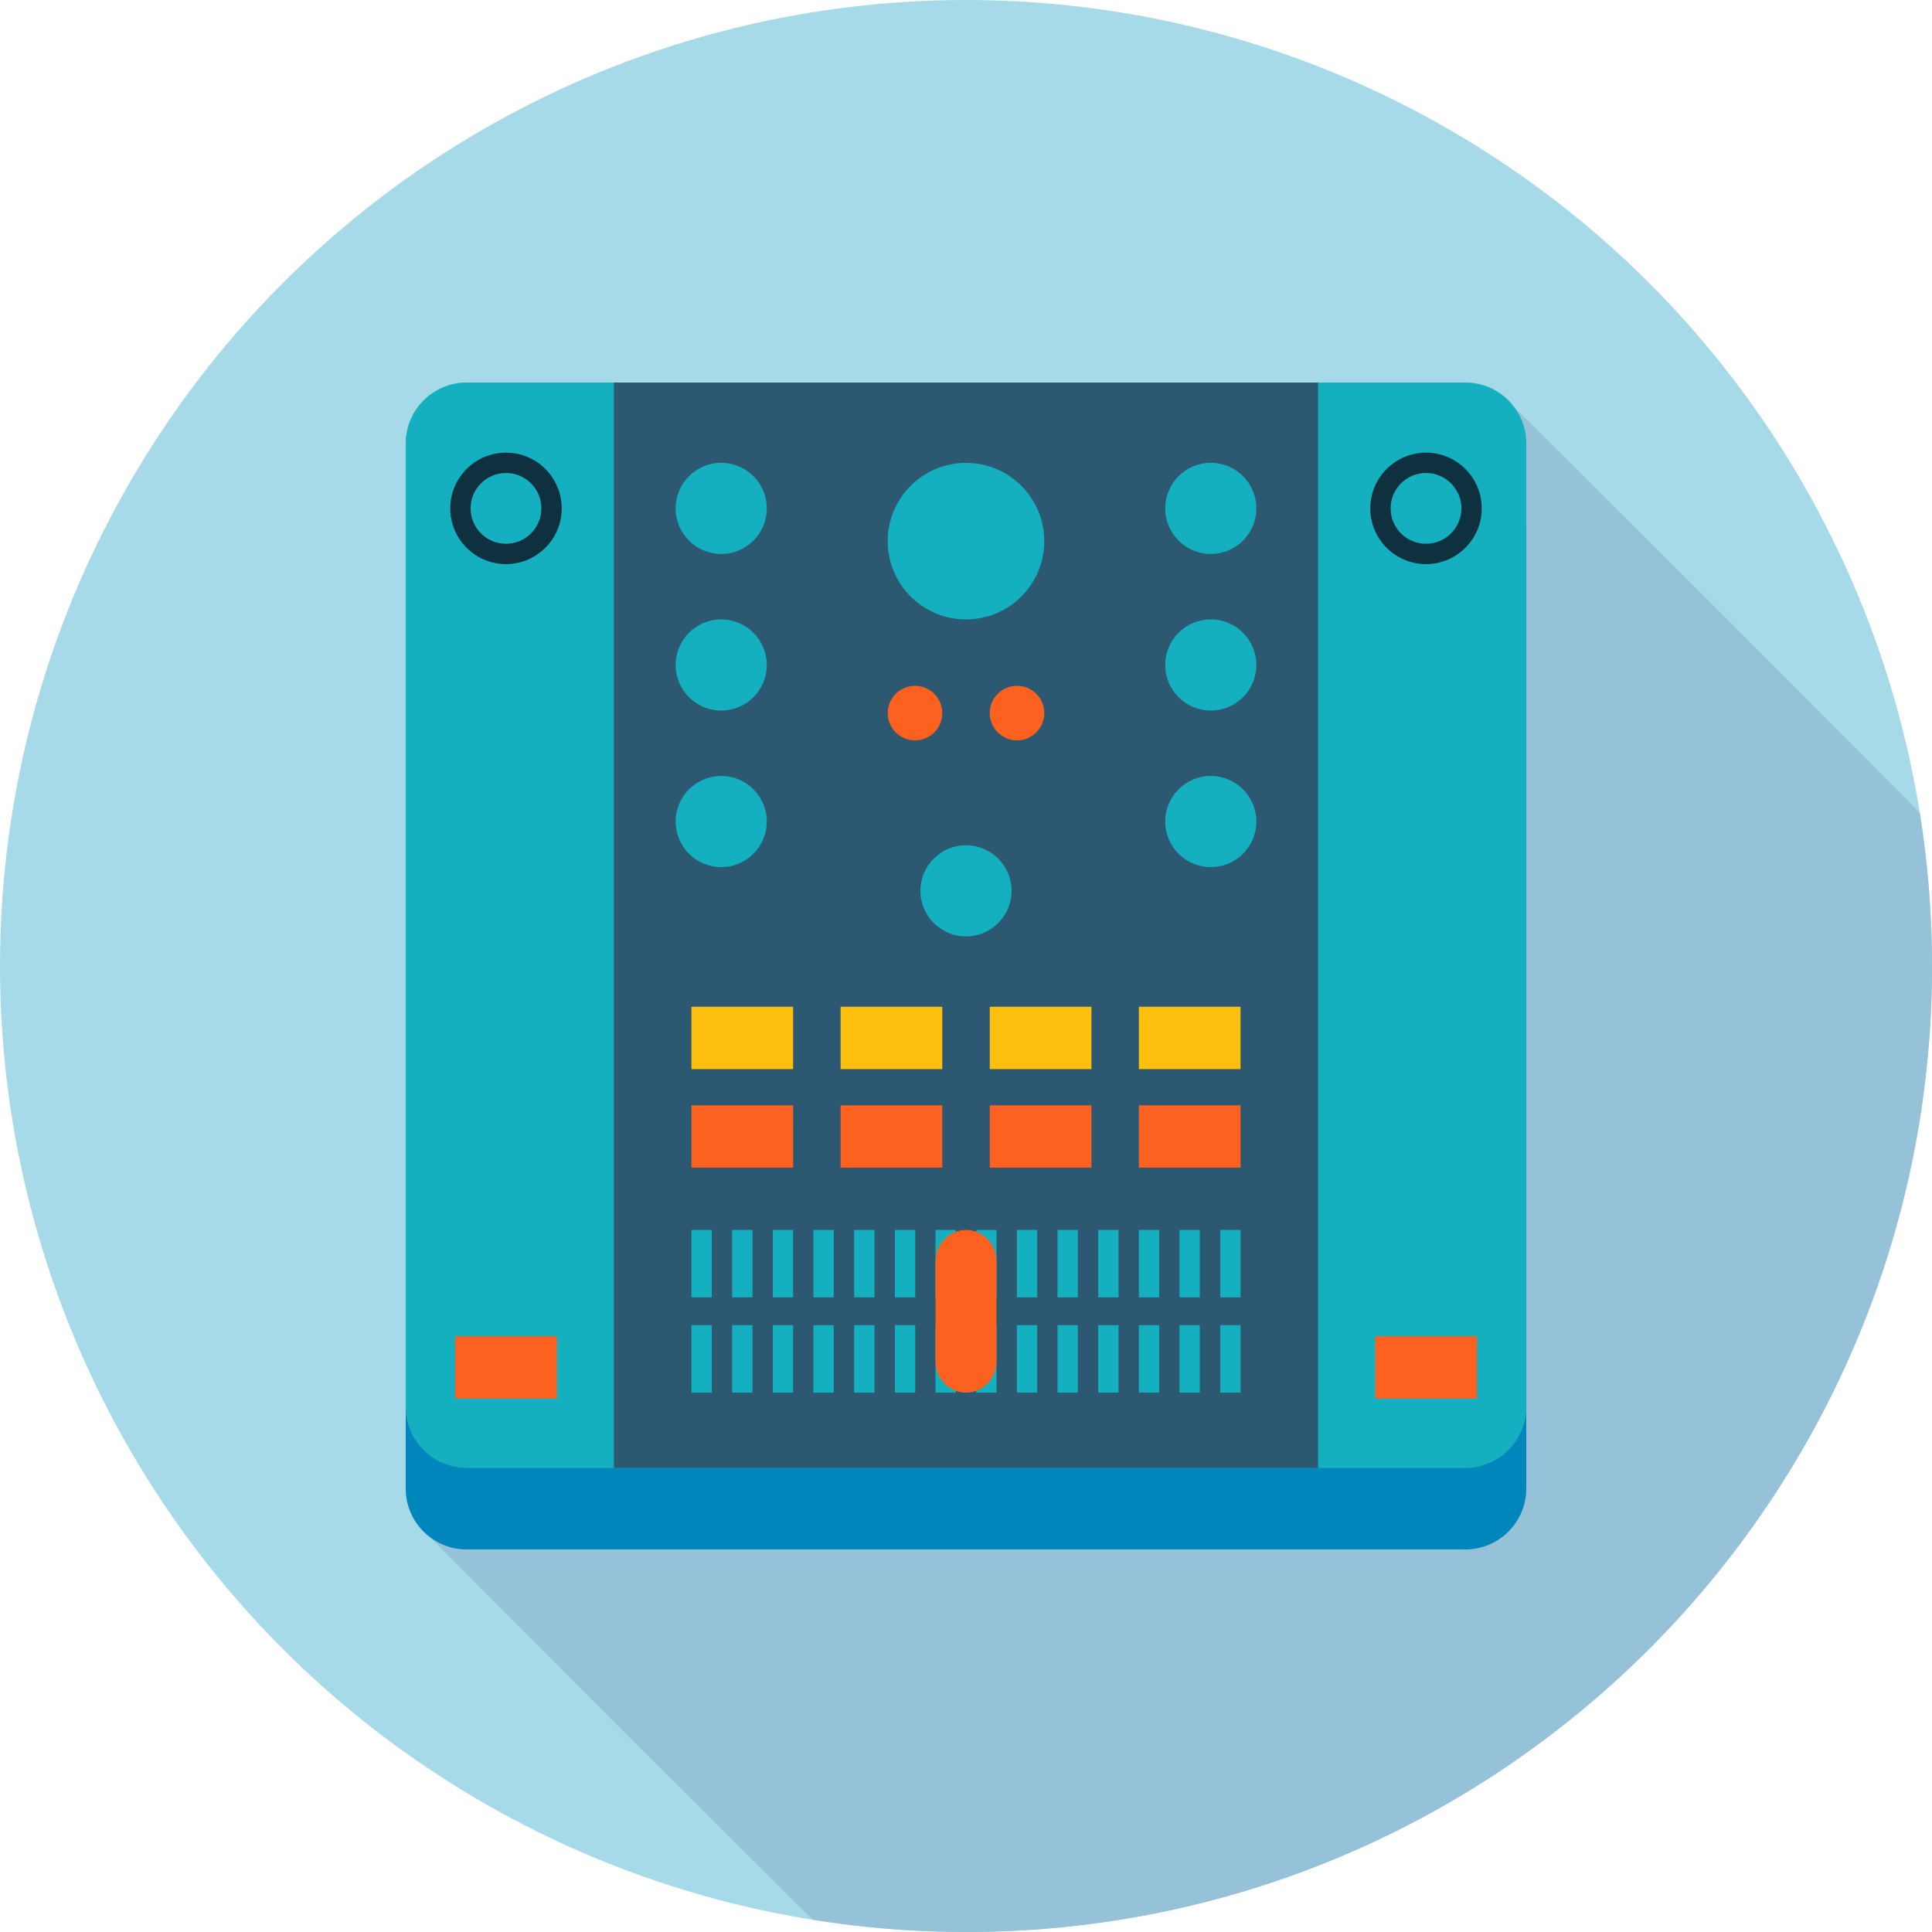 <?xml version="1.0" encoding="iso-8859-1"?>
<!-- Generator: Adobe Illustrator 19.0.0, SVG Export Plug-In . SVG Version: 6.00 Build 0)  -->
<svg version="1.1" id="Layer_1" xmlns="http://www.w3.org/2000/svg" xmlns:xlink="http://www.w3.org/1999/xlink" x="0px" y="0px"
	 viewBox="0 0 512 512" style="enable-background:new 0 0 512 512;" xml:space="preserve">
<g>
	<circle style="fill:#A6DAE8;" cx="256" cy="256" r="256"/>
	<path style="fill:#95C2D8;" d="M512,256c0-13.809-1.126-27.346-3.231-40.561l-0.323-0.323
		c-0.927-1.234-105.994-106.301-107.228-107.228c-2.949-3.932-7.608-6.518-12.902-6.518H123.684c-8.929,0-16.169,7.24-16.169,16.169
		v21.612v233.692v21.612c0,5.294,2.58,9.953,6.518,12.902c0.927,1.234,99.497,99.804,100.731,100.731l0.681,0.681
		C228.654,510.874,242.196,512,256,512C397.384,512,512,397.384,512,256z"/>
	<path style="fill:#0086BA;" d="M388.316,122.982H123.684c-8.929,0-16.169,7.24-16.169,16.169v255.304
		c0,8.929,7.24,16.169,16.169,16.169h264.632c8.929,0,16.169-7.24,16.169-16.169V139.151
		C404.485,130.222,397.245,122.982,388.316,122.982z"/>
	<path style="fill:#14B0BF;" d="M388.316,101.376H123.684c-8.929,0-16.169,7.24-16.169,16.169v255.304
		c0,8.929,7.24,16.169,16.169,16.169h264.632c8.929,0,16.169-7.24,16.169-16.169V117.545
		C404.485,108.616,397.245,101.376,388.316,101.376z"/>
	<polygon style="fill:#2C5871;" points="256,101.376 162.688,101.376 162.688,389.018 256,389.018 349.312,389.018 349.312,101.376 
			"/>
	<circle style="fill:#14B0BF;" cx="256" cy="143.411" r="20.746"/>
	<circle style="fill:#14B0BF;" cx="256" cy="236.083" r="12.078"/>
	<circle style="fill:#14B0BF;" cx="191.13" cy="134.728" r="12.078"/>
	<circle style="fill:#14B0BF;" cx="191.13" cy="176.225" r="12.078"/>
	<circle style="fill:#14B0BF;" cx="191.13" cy="217.718" r="12.078"/>
	<circle style="fill:#14B0BF;" cx="320.87" cy="134.728" r="12.078"/>
	<circle style="fill:#14B0BF;" cx="320.87" cy="176.225" r="12.078"/>
	<circle style="fill:#14B0BF;" cx="320.87" cy="217.718" r="12.078"/>
	<circle style="fill:#FC611F;" cx="242.483" cy="188.979" r="7.229"/>
	<circle style="fill:#FC611F;" cx="269.517" cy="188.979" r="7.229"/>
	<rect x="226.355" y="325.939" style="fill:#14B0BF;" width="5.391" height="17.879"/>
	<rect x="183.24" y="325.939" style="fill:#14B0BF;" width="5.391" height="17.879"/>
	<rect x="204.8" y="325.939" style="fill:#14B0BF;" width="5.391" height="17.879"/>
	<rect x="194.022" y="325.939" style="fill:#14B0BF;" width="5.391" height="17.879"/>
	<rect x="247.91" y="325.939" style="fill:#14B0BF;" width="5.391" height="17.879"/>
	<rect x="215.552" y="325.939" style="fill:#14B0BF;" width="5.391" height="17.879"/>
	<rect x="237.158" y="325.939" style="fill:#14B0BF;" width="5.391" height="17.879"/>
	<rect x="301.809" y="325.939" style="fill:#14B0BF;" width="5.391" height="17.879"/>
	<rect x="312.576" y="325.939" style="fill:#14B0BF;" width="5.391" height="17.879"/>
	<rect x="323.379" y="325.939" style="fill:#14B0BF;" width="5.391" height="17.879"/>
	<rect x="280.253" y="325.939" style="fill:#14B0BF;" width="5.391" height="17.879"/>
	<rect x="269.476" y="325.939" style="fill:#14B0BF;" width="5.391" height="17.879"/>
	<rect x="291.031" y="325.939" style="fill:#14B0BF;" width="5.391" height="17.879"/>
	<rect x="258.714" y="325.939" style="fill:#14B0BF;" width="5.391" height="17.879"/>
	<rect x="226.355" y="351.181" style="fill:#14B0BF;" width="5.391" height="17.879"/>
	<rect x="301.809" y="351.181" style="fill:#14B0BF;" width="5.391" height="17.879"/>
	<rect x="291.031" y="351.181" style="fill:#14B0BF;" width="5.391" height="17.879"/>
	<rect x="280.253" y="351.181" style="fill:#14B0BF;" width="5.391" height="17.879"/>
	<rect x="269.476" y="351.181" style="fill:#14B0BF;" width="5.391" height="17.879"/>
	<rect x="183.24" y="351.181" style="fill:#14B0BF;" width="5.391" height="17.879"/>
	<rect x="323.379" y="351.181" style="fill:#14B0BF;" width="5.391" height="17.879"/>
	<rect x="312.576" y="351.181" style="fill:#14B0BF;" width="5.391" height="17.879"/>
	<rect x="204.8" y="351.181" style="fill:#14B0BF;" width="5.391" height="17.879"/>
	<rect x="194.022" y="351.181" style="fill:#14B0BF;" width="5.391" height="17.879"/>
	<rect x="215.552" y="351.181" style="fill:#14B0BF;" width="5.391" height="17.879"/>
	<rect x="247.91" y="351.181" style="fill:#14B0BF;" width="5.391" height="17.879"/>
	<rect x="237.158" y="351.181" style="fill:#14B0BF;" width="5.391" height="17.879"/>
	<rect x="258.714" y="351.181" style="fill:#14B0BF;" width="5.391" height="17.879"/>
	<path style="fill:#FC611F;" d="M264.084,360.694c0,4.623-3.62,8.371-8.084,8.371s-8.084-3.748-8.084-8.371v-26.373
		c0-4.623,3.62-8.371,8.084-8.371s8.084,3.748,8.084,8.371V360.694z"/>
	<rect x="183.24" y="292.915" style="fill:#FC611F;" width="26.947" height="16.527"/>
	<rect x="222.766" y="292.915" style="fill:#FC611F;" width="26.947" height="16.527"/>
	<rect x="262.298" y="292.915" style="fill:#FC611F;" width="26.947" height="16.527"/>
	<rect x="301.809" y="292.915" style="fill:#FC611F;" width="26.947" height="16.527"/>
	<rect x="183.24" y="266.803" style="fill:#FDC00F;" width="26.947" height="16.527"/>
	<rect x="222.766" y="266.803" style="fill:#FDC00F;" width="26.947" height="16.527"/>
	<rect x="262.298" y="266.803" style="fill:#FDC00F;" width="26.947" height="16.527"/>
	<rect x="301.809" y="266.803" style="fill:#FDC00F;" width="26.947" height="16.527"/>
	<path style="fill:#0F303F;" d="M134.093,149.494c-8.146,0-14.771-6.625-14.771-14.766c0-8.146,6.625-14.771,14.771-14.771
		s14.771,6.625,14.771,14.771C148.864,142.868,142.239,149.494,134.093,149.494z M134.093,125.343c-5.171,0-9.38,4.209-9.38,9.385
		c0,5.176,4.209,9.38,9.38,9.38s9.38-4.204,9.38-9.38C143.473,129.551,139.264,125.343,134.093,125.343z"/>
	<rect x="120.617" y="354.099" style="fill:#FC611F;" width="26.947" height="16.527"/>
	<path style="fill:#0F303F;" d="M377.907,149.494c-8.146,0-14.771-6.625-14.771-14.766c0-8.146,6.625-14.771,14.771-14.771
		c8.146,0,14.771,6.625,14.771,14.771C392.678,142.868,386.053,149.494,377.907,149.494z M377.907,125.343
		c-5.171,0-9.38,4.209-9.38,9.385c0,5.176,4.209,9.38,9.38,9.38c5.171,0,9.38-4.204,9.38-9.38
		C387.287,129.551,383.083,125.343,377.907,125.343z"/>
	<rect x="364.442" y="354.099" style="fill:#FC611F;" width="26.947" height="16.527"/>
</g>
<g>
</g>
<g>
</g>
<g>
</g>
<g>
</g>
<g>
</g>
<g>
</g>
<g>
</g>
<g>
</g>
<g>
</g>
<g>
</g>
<g>
</g>
<g>
</g>
<g>
</g>
<g>
</g>
<g>
</g>
</svg>
